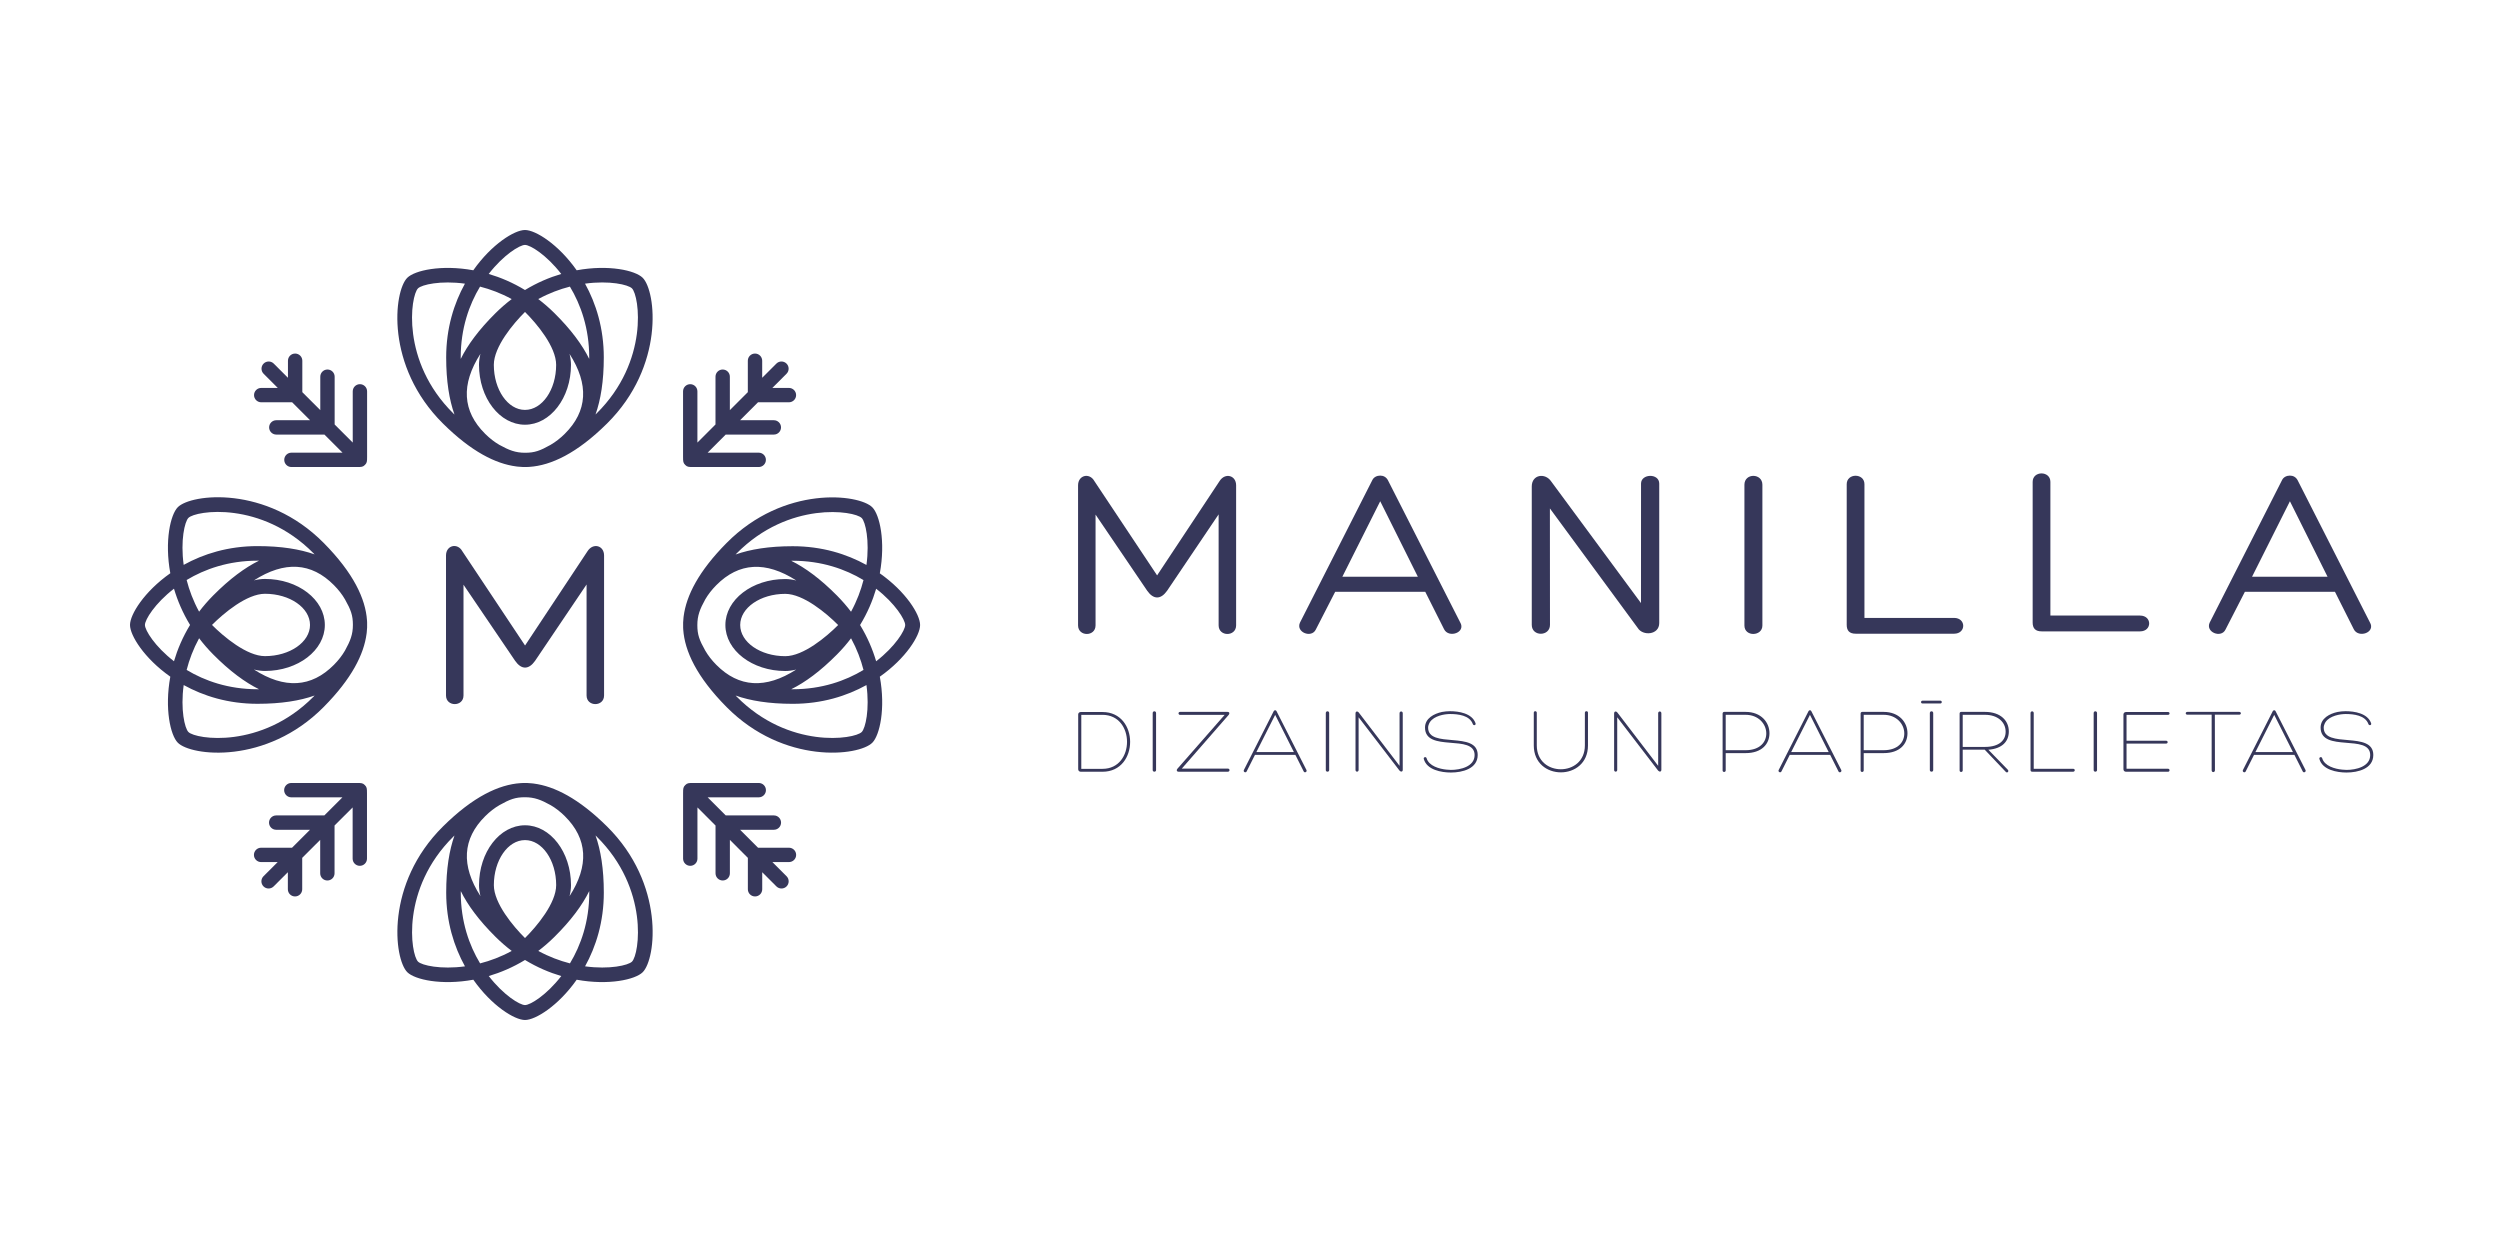 <svg width="500" height="250" viewBox="0 0 500 250" fill="none" xmlns="http://www.w3.org/2000/svg">
<path d="M83.6 57.675C84.349 56.933 88.099 56.064 92.986 56.731C90.803 60.671 89.235 65.627 89.235 71.48C89.235 76.228 89.852 79.97 90.894 82.904C90.81 82.825 90.73 82.747 90.646 82.665C80.128 72.243 82.119 59.142 83.6 57.675ZM104.996 48.984C106.048 48.984 109.287 50.963 112.25 54.791C109.877 55.49 107.419 56.532 104.998 58.004C102.575 56.531 100.115 55.489 97.741 54.79C100.704 50.962 103.944 48.984 104.996 48.984ZM126.393 57.674C127.873 59.14 129.863 72.24 119.343 82.663C119.262 82.743 119.182 82.819 119.103 82.897C120.143 79.963 120.759 76.224 120.759 71.48C120.759 65.625 119.189 60.669 117.007 56.73C121.894 56.061 125.645 56.932 126.393 57.674ZM117.84 71.776C116.468 68.994 114.236 65.943 110.879 62.616C109.829 61.576 108.748 60.644 107.651 59.811C109.803 58.638 111.949 57.84 113.981 57.322C116.152 60.925 117.844 65.663 117.844 71.48C117.844 71.58 117.841 71.677 117.84 71.776ZM105.001 62.39C107.354 64.73 111.229 69.346 111.229 72.975C111.229 77.942 108.435 81.981 104.994 81.981C101.565 81.981 98.765 77.942 98.765 72.975C98.765 69.357 102.642 64.733 105.001 62.39ZM97.032 86.766C92.468 82.243 92.16 76.877 96.091 70.763C95.907 71.502 95.8 72.243 95.8 72.975C95.8 79.577 99.925 84.944 104.994 84.944C110.067 84.944 114.196 79.577 114.196 72.975C114.196 72.247 114.088 71.512 113.907 70.776C117.827 76.884 117.518 82.243 112.956 86.764C112.037 87.674 111.085 88.41 110.099 88.979C108.027 90.143 106.933 90.553 105.02 90.553C103.097 90.553 101.796 90.034 99.87 88.97C98.891 88.402 97.944 87.67 97.032 86.766ZM92.144 71.48C92.144 65.664 93.836 60.927 96.007 57.323C98.04 57.842 100.188 58.64 102.341 59.814C101.245 60.647 100.164 61.579 99.114 62.619C95.755 65.947 93.522 69.001 92.149 71.783C92.147 71.682 92.144 71.583 92.144 71.48ZM105.91 93.374C110.196 93.078 115.349 90.707 121.403 84.706C133.001 73.216 131.22 58.214 128.535 55.553C127.048 54.078 121.742 52.883 115.335 54.057C111.653 48.824 107.087 46 104.996 46C102.905 46 98.34 48.824 94.659 54.056C88.252 52.883 82.947 54.081 81.459 55.554C78.773 58.215 76.995 73.215 88.589 84.703C94.257 90.32 99.132 92.757 103.246 93.287C103.282 93.293 103.32 93.298 103.356 93.302C103.405 93.308 103.453 93.315 103.502 93.321C104.146 93.393 104.813 93.421 105.503 93.394C105.507 93.394 105.513 93.393 105.519 93.393C105.648 93.389 105.778 93.383 105.91 93.374Z" fill="#36375A"/>
<path d="M71.983 76.835C71.191 76.835 70.548 77.479 70.548 78.272V88.515L66.93 84.897V75.338C66.93 74.545 66.286 73.903 65.494 73.903C64.7 73.903 64.058 74.545 64.058 75.338V82.025L60.464 78.431V72.147C60.464 71.353 59.821 70.711 59.027 70.711C58.233 70.711 57.591 71.353 57.591 72.147V75.558L54.753 72.72C54.192 72.159 53.283 72.159 52.721 72.72C52.162 73.28 52.162 74.191 52.721 74.751L55.555 77.585H52.244C51.45 77.585 50.807 78.228 50.807 79.02C50.807 79.814 51.45 80.457 52.244 80.457H58.428L62.015 84.045H55.261C54.468 84.045 53.824 84.688 53.824 85.48C53.824 86.273 54.468 86.916 55.261 86.916H64.888L68.505 90.534H58.285C57.492 90.534 56.849 91.177 56.849 91.97C56.849 92.763 57.492 93.406 58.286 93.406H71.371C72.337 93.406 72.576 93.394 72.986 92.985C73.388 92.582 73.419 92.329 73.419 91.389V78.272C73.419 77.479 72.776 76.835 71.983 76.835Z" fill="#36375A"/>
<path d="M138.045 76.837C138.838 76.837 139.481 77.479 139.481 78.272V88.515L143.098 84.897L143.099 75.338C143.099 74.545 143.741 73.903 144.535 73.903C145.327 73.903 145.971 74.545 145.971 75.338V82.025L149.565 78.431V72.147C149.565 71.353 150.208 70.711 151.002 70.711C151.794 70.711 152.438 71.353 152.438 72.147V75.558L155.276 72.72C155.835 72.159 156.746 72.159 157.306 72.72C157.867 73.28 157.867 74.191 157.306 74.751L154.472 77.585H157.785C158.579 77.585 159.222 78.228 159.222 79.02C159.222 79.814 158.579 80.457 157.785 80.457H151.601L148.013 84.045H154.767C155.561 84.045 156.204 84.688 156.204 85.48C156.204 86.274 155.561 86.916 154.767 86.916H145.141L141.524 90.534H151.743C152.536 90.534 153.18 91.177 153.18 91.97C153.18 92.765 152.536 93.406 151.743 93.406H138.658C137.69 93.406 137.452 93.394 137.043 92.985C136.64 92.582 136.61 92.329 136.61 91.39V78.272C136.61 77.479 137.252 76.837 138.045 76.837Z" fill="#36375A"/>
<path d="M126.399 192.325C125.65 193.066 121.898 193.935 117.013 193.268C119.195 189.328 120.763 184.373 120.763 178.52C120.763 173.772 120.147 170.029 119.106 167.096C119.188 167.175 119.269 167.253 119.353 167.335C129.871 177.757 127.878 190.857 126.399 192.325ZM105.004 201.014C103.951 201.014 100.712 199.036 97.75 195.207C100.122 194.508 102.579 193.467 105.001 191.995C107.424 193.468 109.883 194.51 112.258 195.209C109.296 199.037 106.055 201.014 105.004 201.014ZM83.607 192.326C82.127 190.859 80.137 177.76 90.656 167.337C90.737 167.256 90.817 167.181 90.897 167.104C89.857 170.036 89.24 173.776 89.24 178.52C89.24 184.375 90.811 189.329 92.993 193.27C88.106 193.937 84.355 193.067 83.607 192.326ZM92.159 178.222C93.532 181.005 95.763 184.057 99.12 187.383C100.172 188.424 101.251 189.355 102.348 190.189C100.197 191.361 98.051 192.159 96.019 192.679C93.848 189.075 92.156 184.336 92.156 178.52C92.156 178.42 92.159 178.323 92.159 178.222ZM105 187.61C102.646 185.269 98.771 180.654 98.771 177.025C98.771 172.058 101.564 168.019 105.005 168.019C108.435 168.019 111.234 172.058 111.234 177.025C111.234 180.643 107.359 185.266 105 187.61ZM112.967 163.234C117.531 167.757 117.839 173.123 113.908 179.238C114.093 178.498 114.2 177.757 114.2 177.025C114.2 170.423 110.074 165.056 105.005 165.056C99.934 165.056 95.805 170.423 95.805 177.025C95.805 177.752 95.91 178.488 96.093 179.224C92.173 173.116 92.481 167.757 97.043 163.237C97.962 162.326 98.916 161.59 99.901 161.022C101.974 159.857 103.065 159.447 104.979 159.447C106.903 159.447 108.204 159.966 110.128 161.03C111.107 161.598 112.054 162.331 112.967 163.234ZM117.854 178.52C117.854 184.334 116.162 189.073 113.991 192.676C111.958 192.158 109.811 191.358 107.658 190.185C108.755 189.352 109.835 188.422 110.885 187.38C114.245 184.053 116.477 180.999 117.85 178.215C117.852 178.317 117.854 178.417 117.854 178.52ZM104.09 156.627H104.089C99.804 156.922 94.652 159.293 88.595 165.294C77.001 176.784 78.781 191.785 81.465 194.446C82.953 195.92 88.258 197.117 94.665 195.943C98.347 201.175 102.912 204 105.004 204C107.094 204 111.659 201.175 115.339 195.943C121.747 197.115 127.052 195.919 128.54 194.444C131.226 191.783 133.004 176.784 121.41 165.297C115.742 159.681 110.867 157.244 106.754 156.713C106.717 156.707 106.681 156.703 106.643 156.698C106.596 156.692 106.547 156.687 106.498 156.681C105.855 156.607 105.188 156.579 104.497 156.606C104.491 156.607 104.486 156.607 104.48 156.607C104.351 156.611 104.221 156.618 104.09 156.627Z" fill="#36375A"/>
<path d="M37.682 146.4C36.94 145.652 36.07 141.897 36.738 137.009C40.68 139.192 45.638 140.761 51.495 140.761C56.246 140.761 59.991 140.144 62.926 139.103C62.844 139.185 62.769 139.267 62.687 139.35C52.258 149.874 39.15 147.881 37.682 146.4ZM28.986 124.992C28.986 123.94 30.966 120.697 34.797 117.735C35.496 120.108 36.538 122.567 38.012 124.989C36.536 127.415 35.495 129.875 34.795 132.251C30.966 129.286 28.986 126.044 28.986 124.992ZM37.681 103.581C39.148 102.101 52.255 100.111 62.686 110.637C62.765 110.717 62.84 110.797 62.918 110.878C59.984 109.836 56.242 109.22 51.495 109.22C45.636 109.22 40.679 110.79 36.735 112.975C36.067 108.086 36.939 104.332 37.681 103.581ZM51.792 112.14C49.008 113.513 45.954 115.747 42.626 119.105C41.584 120.157 40.653 121.237 39.82 122.335C38.646 120.182 37.848 118.034 37.328 116.001C40.934 113.829 45.675 112.137 51.495 112.137C51.595 112.137 51.693 112.14 51.792 112.14ZM42.399 124.988C44.742 122.634 49.359 118.756 52.992 118.756C57.961 118.756 62.002 121.551 62.002 124.993C62.002 128.424 57.961 131.226 52.992 131.226C49.371 131.226 44.745 127.348 42.399 124.988ZM66.79 132.96C62.262 137.528 56.895 137.835 50.778 133.901C51.517 134.085 52.258 134.192 52.992 134.192C59.596 134.192 64.967 130.065 64.967 124.993C64.967 119.919 59.596 115.788 52.992 115.788C52.262 115.788 51.526 115.894 50.79 116.077C56.902 112.154 62.264 112.461 66.787 117.028C67.697 117.947 68.436 118.899 69.005 119.887C70.171 121.96 70.58 123.053 70.58 124.968C70.58 126.893 70.061 128.193 68.994 130.121C68.427 131.099 67.693 132.046 66.79 132.96ZM51.495 137.849C45.677 137.849 40.935 136.159 37.33 133.985C37.849 131.95 38.649 129.803 39.822 127.647C40.655 128.745 41.587 129.827 42.629 130.878C45.96 134.238 49.013 136.472 51.799 137.846C51.697 137.846 51.598 137.849 51.495 137.849ZM73.4 124.078V124.077C73.106 119.789 70.733 114.634 64.728 108.573C53.233 96.972 38.221 98.753 35.559 101.439C34.084 102.928 32.886 108.236 34.062 114.648C28.826 118.332 26 122.899 26 124.992C26 127.083 28.826 131.651 34.062 135.334C32.888 141.744 34.085 147.054 35.56 148.541C38.222 151.23 53.231 153.009 64.726 141.409C70.346 135.737 72.784 130.859 73.315 126.742C73.321 126.706 73.326 126.671 73.33 126.634L73.347 126.487C73.422 125.844 73.449 125.176 73.422 124.485V124.468C73.417 124.34 73.41 124.209 73.4 124.078Z" fill="#36375A"/>
<path d="M172.346 103.607C173.088 104.354 173.957 108.106 173.29 112.991C169.349 110.81 164.396 109.242 158.541 109.242C153.793 109.242 150.051 109.859 147.117 110.899C147.198 110.817 147.274 110.735 147.356 110.653C157.778 100.135 170.879 102.126 172.346 103.607ZM181.037 125.002C181.037 126.055 179.058 129.294 175.23 132.257C174.531 129.884 173.489 127.426 172.016 125.005C173.491 122.582 174.532 120.121 175.231 117.747C179.059 120.71 181.037 123.951 181.037 125.002ZM172.347 146.4C170.881 147.879 157.781 149.869 147.358 139.349C147.278 139.269 147.203 139.188 147.124 139.109C150.058 140.149 153.797 140.764 158.541 140.764C164.396 140.764 169.352 139.195 173.291 137.013C173.96 141.899 173.089 145.651 172.347 146.4ZM158.245 137.845C161.027 136.474 164.078 134.243 167.405 130.884C168.447 129.834 169.377 128.753 170.21 127.656C171.382 129.809 172.18 131.955 172.7 133.987C169.096 136.159 164.357 137.85 158.541 137.85C158.441 137.85 158.344 137.847 158.245 137.845ZM167.632 125.006C165.29 127.359 160.675 131.235 157.046 131.235C152.079 131.235 148.04 128.44 148.04 125.001C148.04 121.571 152.079 118.772 157.046 118.772C160.664 118.772 165.287 122.648 167.632 125.006ZM143.255 117.039C147.778 112.473 153.144 112.167 159.259 116.098C158.519 115.914 157.778 115.807 157.046 115.807C150.444 115.807 145.077 119.932 145.077 125.001C145.077 130.072 150.444 134.2 157.046 134.2C157.774 134.2 158.509 134.094 159.245 133.911C153.137 137.834 147.778 137.525 143.258 132.963C142.347 132.043 141.611 131.09 141.041 130.104C139.877 128.032 139.468 126.94 139.468 125.027C139.468 123.104 139.987 121.802 141.051 119.877C141.619 118.898 142.352 117.953 143.255 117.039ZM158.541 112.151C164.355 112.151 169.094 113.843 172.698 116.014C172.179 118.047 171.381 120.193 170.207 122.348C169.374 121.252 168.442 120.171 167.402 119.121C164.074 115.762 161.02 113.529 158.238 112.156C158.339 112.154 158.438 112.151 158.541 112.151ZM136.648 125.915V125.917C136.943 130.202 139.314 135.354 145.315 141.41C156.805 153.006 171.807 151.227 174.468 148.54C175.943 147.053 177.139 141.747 175.964 135.34C181.197 131.657 184.021 127.094 184.021 125.002C184.021 122.91 181.198 118.347 175.964 114.665C177.138 108.259 175.94 102.952 174.467 101.466C171.806 98.78 156.805 97.002 145.318 108.595C139.701 114.262 137.264 119.138 136.733 123.251C136.728 123.289 136.723 123.325 136.719 123.363C136.713 123.412 136.706 123.46 136.702 123.508C136.627 124.152 136.6 124.818 136.627 125.51V125.525C136.632 125.655 136.639 125.785 136.648 125.915Z" fill="#36375A"/>
<path d="M138.052 173.165C138.845 173.165 139.488 172.521 139.488 171.729V161.487L143.106 165.104V174.662C143.106 175.457 143.748 176.097 144.542 176.097C145.336 176.099 145.977 175.457 145.977 174.662V167.976L149.572 171.57V177.855C149.572 178.649 150.215 179.289 151.009 179.289C151.801 179.289 152.445 178.649 152.445 177.855V174.443L155.283 177.281C155.844 177.841 156.753 177.841 157.314 177.281C157.874 176.72 157.874 175.81 157.314 175.249L154.48 172.415H157.792C158.586 172.415 159.229 171.773 159.229 170.981C159.229 170.186 158.586 169.544 157.792 169.544H151.608L148.02 165.955H154.774C155.568 165.955 156.211 165.313 156.211 164.52C156.211 163.727 155.568 163.084 154.774 163.084H145.148L141.531 159.466H151.75C152.543 159.466 153.187 158.824 153.187 158.032C153.187 157.237 152.543 156.596 151.75 156.596H138.665C137.697 156.596 137.459 156.606 137.05 157.016C136.647 157.419 136.617 157.671 136.617 158.611V171.729C136.617 172.521 137.259 173.165 138.052 173.165Z" fill="#36375A"/>
<path d="M71.963 173.165C71.169 173.165 70.527 172.521 70.527 171.729V161.487L66.909 165.104V174.663C66.909 175.457 66.266 176.099 65.472 176.099C64.68 176.099 64.038 175.457 64.038 174.663V167.976L60.442 171.57V177.855C60.442 178.649 59.8 179.289 59.006 179.289C58.213 179.289 57.571 178.649 57.571 177.855V174.443L54.733 177.281C54.171 177.841 53.262 177.841 52.701 177.281C52.14 176.72 52.14 175.81 52.701 175.249L55.535 172.417H52.223C51.429 172.417 50.786 171.773 50.786 170.981C50.786 170.187 51.429 169.544 52.223 169.544H58.408L61.995 165.957H55.241C54.447 165.957 53.804 165.313 53.804 164.521C53.804 163.727 54.447 163.084 55.241 163.084H64.868L68.484 159.467H58.264C57.472 159.467 56.828 158.824 56.828 158.032C56.828 157.237 57.472 156.596 58.264 156.596H71.35C72.317 156.596 72.555 156.607 72.965 157.016C73.368 157.419 73.398 157.672 73.398 158.611V171.729C73.398 172.521 72.755 173.165 71.963 173.165Z" fill="#36375A"/>
<path d="M117.507 110.237C118.609 108.512 120.814 109.072 120.814 111.099V139.094C120.814 141.396 117.314 141.396 117.314 139.094V116.898L107.003 132.184C105.731 133.971 104.287 133.954 103.038 132.184L92.7 116.945V139.094C92.7 141.396 89.201 141.396 89.201 139.094V111.099C89.201 109.04 91.502 108.512 92.46 110.237L105.01 129.101L117.507 110.237Z" fill="#36375A"/>
<path d="M328.206 96.721C328.206 94.708 331.848 94.612 331.848 96.721V124.615C331.848 127.011 328.54 127.251 327.535 125.574L309.98 101.686L309.996 124.973C309.996 127.322 306.353 127.369 306.353 124.973V97.289C306.353 94.893 309.036 94.508 310.235 96.283L328.196 120.615L328.206 96.721Z" fill="#36375A"/>
<path d="M276.043 100.249L268.472 115.344H283.567L276.043 100.249ZM267.033 118.363L263.152 125.924C262.29 127.696 259.127 126.451 259.989 124.534L274.461 96.032C274.749 95.408 275.42 95.12 276.043 95.12C276.665 95.12 277.24 95.408 277.577 96.032L292.025 124.45C293.27 126.51 289.723 127.707 288.814 125.84L285.053 118.363H267.033Z" fill="#36375A"/>
<path d="M457.984 100.249L450.412 115.344H465.508L457.984 100.249ZM448.974 118.363L445.093 125.924C444.231 127.696 441.068 126.451 441.93 124.534L456.402 96.032C456.69 95.408 457.361 95.12 457.984 95.12C458.606 95.12 459.181 95.408 459.518 96.032L473.967 124.45C475.211 126.51 471.666 127.707 470.755 125.84L466.994 118.363H448.974Z" fill="#36375A"/>
<path d="M348.884 96.953C348.884 94.557 352.478 94.603 352.478 96.954L352.478 125.101C352.479 127.305 348.884 127.402 348.884 125.101L348.884 96.953Z" fill="#36375A"/>
<path d="M371.164 126.743C369.87 126.743 369.342 126.121 369.342 124.97V96.837C369.342 94.585 372.889 94.585 372.889 96.837V123.581H390.811C393.255 123.581 393.255 126.743 390.811 126.743H371.164Z" fill="#36375A"/>
<path d="M408.353 126.275C407.059 126.275 406.532 125.653 406.532 124.502V96.371C406.532 94.119 410.078 94.119 410.078 96.371V123.113H428.001C430.445 123.113 430.445 126.275 428.001 126.275H408.353Z" fill="#36375A"/>
<path d="M243.917 96.21C245.02 94.486 247.224 95.046 247.224 97.073V125.069C247.224 127.369 243.725 127.369 243.725 125.069V102.871L233.413 118.16C232.141 119.946 230.697 119.928 229.448 118.16L219.111 102.919V125.069C219.111 127.369 215.612 127.369 215.612 125.069V97.073C215.612 95.012 217.912 94.486 218.87 96.21L231.42 115.076L243.917 96.21Z" fill="#36375A"/>
<path d="M216.259 153.768H220.503C227.04 153.768 227.04 142.968 220.503 142.968H216.259V153.768ZM216.146 154.35C215.865 154.35 215.639 154.126 215.639 153.862V142.874C215.639 142.61 215.865 142.405 216.146 142.405H220.503C227.867 142.405 227.867 154.35 220.503 154.35H216.146Z" fill="#36375A"/>
<path d="M230.538 142.612C230.538 142.142 231.214 142.143 231.214 142.613L231.214 154.014C231.215 154.447 230.538 154.446 230.538 154.014L230.538 142.612Z" fill="#36375A"/>
<path d="M236.359 153.721H245.582C245.77 153.721 245.902 153.854 245.902 154.022C245.902 154.211 245.77 154.341 245.582 154.341H235.721C235.344 154.341 235.251 154.04 235.458 153.778L244.925 142.978H236.003C235.834 142.978 235.702 142.827 235.702 142.659C235.702 142.507 235.834 142.377 236.003 142.377H245.507C245.883 142.377 245.976 142.677 245.751 142.958L236.359 153.721Z" fill="#36375A"/>
<path d="M255.034 142.969L251.277 150.407H258.773L255.034 142.969ZM250.996 150.971L249.323 154.296C249.137 154.653 248.591 154.372 248.779 153.996L254.753 142.217C254.809 142.105 254.921 142.049 255.034 142.049C255.147 142.049 255.24 142.105 255.296 142.217L261.288 153.996C261.478 154.372 260.932 154.653 260.745 154.296L259.073 150.971H250.996Z" fill="#36375A"/>
<path d="M265.16 142.612C265.16 142.142 265.835 142.143 265.835 142.611L265.836 154.014C265.835 154.447 265.159 154.446 265.16 154.014L265.16 142.612Z" fill="#36375A"/>
<path d="M279.911 142.647C279.911 142.178 280.55 142.178 280.55 142.647V153.955C280.55 154.406 280.136 154.406 279.891 154.107L271.721 143.455V153.993C271.721 154.444 271.102 154.444 271.102 153.993V142.703C271.102 142.234 271.496 142.178 271.759 142.515L279.911 153.167V142.647Z" fill="#36375A"/>
<path d="M285.322 151.651C285.772 153.21 287.895 153.793 289.303 153.924C289.586 153.962 289.905 153.981 290.186 153.981C292.047 153.981 294.921 153.342 294.921 151.012C294.921 146.691 285.003 150.581 285.003 145.509C285.003 143.65 286.824 142.729 288.402 142.391C288.909 142.296 289.455 142.24 289.98 142.24C291.783 142.24 294.376 142.654 295.091 144.606C295.277 145.059 294.694 145.189 294.564 144.814C293.925 143.048 291.595 142.803 289.998 142.803C289.849 142.803 289.699 142.823 289.548 142.823C288.195 142.917 286.242 143.462 285.755 144.889C285.66 145.077 285.623 145.321 285.623 145.528C285.623 149.829 295.54 146.073 295.54 150.993C295.54 153.756 292.46 154.506 290.186 154.506C288.271 154.506 285.359 153.981 284.759 151.8C284.646 151.426 285.209 151.257 285.322 151.651Z" fill="#36375A"/>
<path d="M316.975 142.553C316.975 142.14 317.595 142.14 317.595 142.534V149.09C317.595 156.266 306.757 156.266 306.757 149.09V142.534C306.757 142.14 307.358 142.14 307.358 142.553V149.09C307.358 155.439 316.975 155.439 316.975 149.09V142.553Z" fill="#36375A"/>
<path d="M331.634 142.647C331.634 142.178 332.273 142.178 332.273 142.647V153.955C332.273 154.406 331.859 154.406 331.614 154.107L323.444 143.455V153.993C323.444 154.444 322.824 154.444 322.824 153.993V142.703C322.824 142.234 323.219 142.178 323.482 142.515L331.634 153.167V142.647Z" fill="#36375A"/>
<path d="M345.141 150.041H349.123C352.054 150.041 353.293 148.331 353.256 146.641C353.236 144.8 351.696 142.96 349.123 142.96H345.141V150.041ZM345.141 150.623V154.079C345.141 154.493 344.522 154.493 344.522 154.099V142.698C344.522 142.508 344.671 142.377 344.841 142.377H349.105C352.278 142.377 353.894 144.518 353.894 146.641C353.894 148.819 352.335 150.623 349.123 150.623H345.141Z" fill="#36375A"/>
<path d="M361.993 142.969L358.236 150.407H365.732L361.993 142.969ZM357.955 150.971L356.283 154.296C356.096 154.653 355.55 154.372 355.738 153.996L361.712 142.217C361.768 142.105 361.881 142.049 361.993 142.049C362.106 142.049 362.2 142.105 362.255 142.217L368.249 153.996C368.437 154.372 367.891 154.653 367.704 154.296L366.032 150.971H357.955Z" fill="#36375A"/>
<path d="M372.742 150.041H376.724C379.655 150.041 380.894 148.331 380.857 146.641C380.837 144.8 379.297 142.96 376.724 142.96H372.742V150.041ZM372.742 150.623V154.079C372.742 154.493 372.123 154.493 372.123 154.099V142.698C372.123 142.508 372.272 142.377 372.442 142.377H376.706C379.879 142.377 381.495 144.518 381.495 146.641C381.495 148.819 379.936 150.623 376.724 150.623H372.742Z" fill="#36375A"/>
<path d="M385.968 142.612C385.968 142.142 386.643 142.143 386.643 142.611L386.643 154.014C386.642 154.447 385.967 154.446 385.968 154.014L385.968 142.612Z" fill="#36375A"/>
<path d="M392.543 149.383H396.993C399.905 149.383 401.164 147.994 401.126 146.284C401.107 144.443 399.567 142.96 396.993 142.96H392.543V149.383ZM392.543 149.928V154.079C392.543 154.493 391.923 154.493 391.923 154.099V142.696C391.923 142.508 392.052 142.377 392.242 142.377H396.975C400.15 142.377 401.765 144.161 401.765 146.284C401.765 148.311 400.412 149.74 397.67 149.946L401.559 153.947C401.859 154.267 401.463 154.681 401.164 154.38L396.937 149.928H392.543Z" fill="#36375A"/>
<path d="M406.444 154.341C406.2 154.341 406.107 154.21 406.107 153.985V142.62C406.107 142.151 406.745 142.151 406.745 142.62V153.759H414.634C415.065 153.759 415.047 154.341 414.634 154.341H406.444Z" fill="#36375A"/>
<path d="M418.733 142.612C418.733 142.142 419.408 142.143 419.408 142.611L419.408 154.014C419.408 154.447 418.732 154.446 418.733 154.014L418.733 142.612Z" fill="#36375A"/>
<path d="M425.308 153.749H433.61C434.004 153.749 434.004 154.35 433.61 154.35H425.195C424.894 154.35 424.688 154.126 424.688 153.842V142.892C424.688 142.629 424.894 142.405 425.195 142.405H433.628C434.004 142.405 434.004 142.968 433.61 142.968H425.308V148.151H433.233C433.628 148.151 433.628 148.716 433.233 148.716H425.308V153.749Z" fill="#36375A"/>
<path d="M447.835 142.377C448.285 142.377 448.285 142.94 447.835 142.94H442.97L442.989 154.061C442.989 154.305 442.801 154.418 442.65 154.418C442.501 154.418 442.332 154.305 442.332 154.061V142.94H437.485C437.033 142.94 437.033 142.377 437.485 142.377H447.835Z" fill="#36375A"/>
<path d="M454.844 142.969L451.087 150.407H458.583L454.844 142.969ZM450.806 150.971L449.133 154.296C448.947 154.653 448.401 154.372 448.589 153.996L454.563 142.217C454.618 142.105 454.731 142.049 454.844 142.049C454.957 142.049 455.05 142.105 455.106 142.217L461.099 153.996C461.287 154.372 460.741 154.653 460.555 154.296L458.882 150.971H450.806Z" fill="#36375A"/>
<path d="M464.441 151.651C464.892 153.21 467.015 153.793 468.423 153.924C468.705 153.962 469.024 153.981 469.305 153.981C471.166 153.981 474.04 153.342 474.04 151.012C474.04 146.691 464.122 150.581 464.122 145.509C464.122 143.65 465.944 142.729 467.522 142.391C468.028 142.296 468.574 142.24 469.101 142.24C470.904 142.24 473.496 142.654 474.209 144.606C474.397 145.059 473.813 145.189 473.684 144.814C473.044 143.048 470.715 142.803 469.117 142.803C468.968 142.803 468.818 142.823 468.668 142.823C467.314 142.917 465.362 143.462 464.874 144.889C464.78 145.077 464.742 145.321 464.742 145.528C464.742 149.829 474.66 146.073 474.66 150.993C474.66 153.756 471.579 154.506 469.305 154.506C467.391 154.506 464.479 153.981 463.879 151.8C463.766 151.426 464.328 151.257 464.441 151.651Z" fill="#36375A"/>
<path d="M388.061 140.132H384.514C384.123 140.132 384.091 140.698 384.514 140.698H388.061C388.452 140.698 388.452 140.132 388.061 140.132Z" fill="#36375A"/>
</svg>
